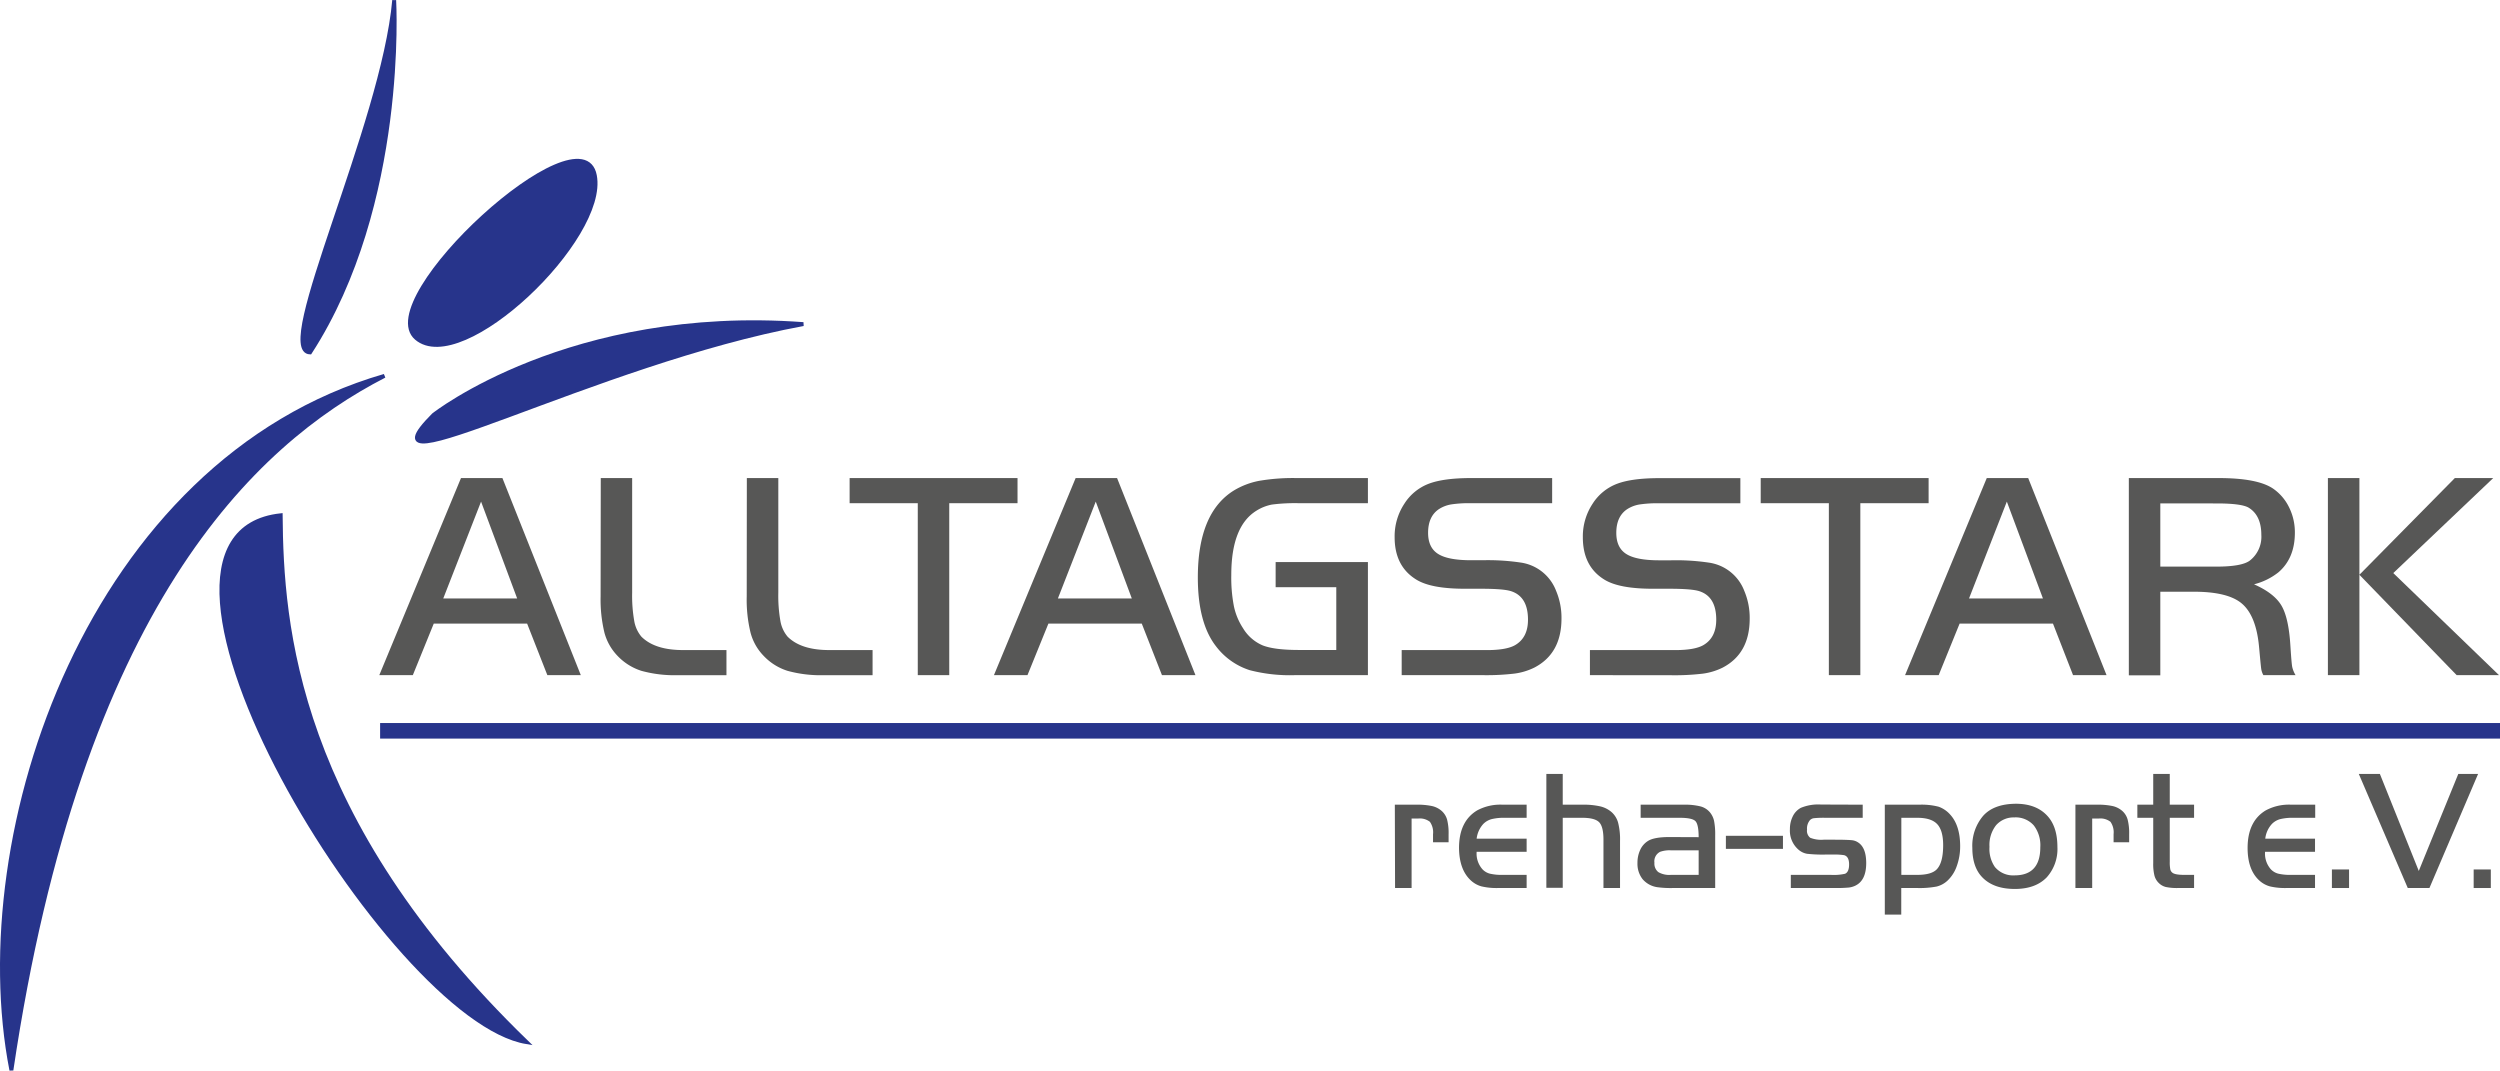 <svg id="Ebene_1" data-name="Ebene 1" xmlns="http://www.w3.org/2000/svg" viewBox="0 0 642.64 275.21"><g id="Läufer"><g id="Figur"><path d="M115.93,109.56S151,81.81,211,86.2C157.67,96,94.57,131,115.93,109.56Z" transform="translate(-4.5 -2.89)" style="fill:#27348b;stroke:#27348b"/><path d="M157.41,48c-3.36-17.65-57.58,31.79-45.89,41.81s49-25.67,45.89-41.81" transform="translate(-4.5 -2.89)" style="fill:#27348b;stroke:#27348b"/><path d="M105.83,2.93S108.9,55.32,84.2,93.49C74.64,93.21,103,35,105.83,2.93" transform="translate(-4.5 -2.89)" style="fill:#27348b;stroke:#27348b"/><path d="M103.32,99.51C69.33,117,25.08,159.08,7.43,278-4.5,217.11,27.52,121.49,103.32,99.51Z" transform="translate(-4.5 -2.89)" style="fill:#27348b;stroke:#27348b"/><path d="M76.65,135.34c.24,28.23,3.56,77.64,63.24,135.45C104.63,265,29.16,140.5,76.65,135.34Z" transform="translate(-4.5 -2.89)" style="fill:#27348b;stroke:#27348b"/><path d="M102,176.44l21-50.66h10.65l20.15,50.66H145.2L140,163.19H116l-5.38,13.25Zm26.16-44.61-9.72,24.9h19Z" transform="translate(-4.5 -2.89)" style="fill:#575756"/><path d="M158.93,125.78H167v29.47a37.42,37.42,0,0,0,.54,7.29,8.51,8.51,0,0,0,1.83,4q3.53,3.53,11,3.45h10.87v6.46H178.78a32.17,32.17,0,0,1-9.41-1.12,14.53,14.53,0,0,1-6.14-3.86,13.65,13.65,0,0,1-3.34-5.88,36.22,36.22,0,0,1-1-9.37Z" transform="translate(-4.5 -2.89)" style="fill:#575756"/><path d="M196.48,125.78h8.09v29.47a37.42,37.42,0,0,0,.54,7.29,8.51,8.51,0,0,0,1.84,4q3.53,3.53,11,3.45H228.8v6.46H216.34a32.12,32.12,0,0,1-9.41-1.12,14.41,14.41,0,0,1-6.14-3.86,13.45,13.45,0,0,1-3.34-5.88,35.71,35.71,0,0,1-1-9.37Z" transform="translate(-4.5 -2.89)" style="fill:#575756"/><path d="M240.42,132.24H222.9v-6.46h43.16v6.46H248.51v44.2h-8.09Z" transform="translate(-4.5 -2.89)" style="fill:#575756"/><path d="M260,176.44l21-50.66h10.65l20.15,50.66h-8.61L298,163.19H274l-5.38,13.25Zm26.17-44.61-9.73,24.9h19Z" transform="translate(-4.5 -2.89)" style="fill:#575756"/><path d="M332.41,147.38h23.72v29.06H337.39a41.12,41.12,0,0,1-11.62-1.27,17.61,17.61,0,0,1-8.72-6.19q-4.64-6-4.64-17.63,0-16.69,9.32-22.41a19.72,19.72,0,0,1,6.45-2.45,51.52,51.52,0,0,1,9.58-.71h18.37v6.46H338.39a46.5,46.5,0,0,0-6.92.35,11.47,11.47,0,0,0-4,1.58q-6.47,4-6.46,16.55a38.65,38.65,0,0,0,.67,8,16.37,16.37,0,0,0,2.34,5.64,10.85,10.85,0,0,0,5.08,4.44q3,1.17,9.28,1.17H348V153.84H332.41Z" transform="translate(-4.5 -2.89)" style="fill:#575756"/><path d="M364.81,176.44V170h21.9q5,0,7.23-1.26,3.35-1.93,3.34-6.57c0-3.94-1.45-6.37-4.34-7.31-1.29-.42-3.87-.63-7.76-.63H381q-8.76,0-12.54-2.42Q363,148.39,363,141a15.18,15.18,0,0,1,2.49-8.61,12.82,12.82,0,0,1,6.25-5.14q3.84-1.47,10.89-1.47h20.86v6.46H382.62a30.77,30.77,0,0,0-5.06.31,8.33,8.33,0,0,0-3.06,1.14c-1.93,1.23-2.9,3.29-2.9,6.16q0,3.78,2.54,5.41c1.7,1.09,4.52,1.64,8.48,1.64h3.05a57.25,57.25,0,0,1,9.68.59,11.46,11.46,0,0,1,9.15,7.27,17.82,17.82,0,0,1,1.39,7.13q0,9-7,12.62a16.28,16.28,0,0,1-5,1.52,61.55,61.55,0,0,1-8.25.41Z" transform="translate(-4.5 -2.89)" style="fill:#575756"/><path d="M413.2,176.44V170h21.9q5,0,7.23-1.26,3.35-1.93,3.34-6.57c0-3.94-1.45-6.37-4.34-7.31-1.29-.42-3.87-.63-7.76-.63h-4.23q-8.76,0-12.54-2.42-5.42-3.4-5.42-10.79a15.18,15.18,0,0,1,2.49-8.61,12.82,12.82,0,0,1,6.25-5.14q3.84-1.47,10.89-1.47h20.86v6.46H431a30.77,30.77,0,0,0-5.06.31,8.33,8.33,0,0,0-3.06,1.14c-1.93,1.23-2.9,3.29-2.9,6.16q0,3.78,2.54,5.41c1.7,1.09,4.52,1.64,8.48,1.64h3.05a57.25,57.25,0,0,1,9.68.59,11.46,11.46,0,0,1,9.15,7.27,17.82,17.82,0,0,1,1.39,7.13q0,9-7,12.62a16.28,16.28,0,0,1-5,1.52,61.55,61.55,0,0,1-8.25.41Z" transform="translate(-4.5 -2.89)" style="fill:#575756"/><path d="M474.62,132.24H457.1v-6.46h43.16v6.46H482.71v44.2h-8.09Z" transform="translate(-4.5 -2.89)" style="fill:#575756"/><path d="M494.21,176.44l21-50.66h10.65L546,176.44h-8.61l-5.16-13.25h-24l-5.38,13.25Zm26.16-44.61-9.72,24.9h19Z" transform="translate(-4.5 -2.89)" style="fill:#575756"/><path d="M559.82,155v21.49h-8.09V125.78h23.08q10,0,14,2.71a12.43,12.43,0,0,1,4.11,4.81,14.41,14.41,0,0,1,1.49,6.51q0,6.57-4.23,10.2a16.71,16.71,0,0,1-6.27,3.08q5.11,2.26,7,5.38t2.34,10.25c.2,3.09.35,4.94.47,5.56a7,7,0,0,0,.87,2.16h-8.28a4.86,4.86,0,0,1-.55-1.62c-.08-.53-.26-2.43-.56-5.7q-.75-8-4.45-11.11T567.91,155Zm0-6.46h14.47c4.28,0,7.12-.51,8.5-1.52a7.74,7.74,0,0,0,3-6.61q0-5-3.23-7-1.81-1.11-8.24-1.11H559.82Z" transform="translate(-4.5 -2.89)" style="fill:#575756"/><path d="M611,125.78v50.66H602.9V125.78Zm0,24.86,24.53-24.86h9.87L619.71,150.2l27.17,26.24H636Z" transform="translate(-4.5 -2.89)" style="fill:#575756"/><line x1="97.71" y1="187.86" x2="642.64" y2="187.86" style="fill:none;stroke:#27348b;stroke-width:4px"/><path d="M363.05,209.74h5.5a18,18,0,0,1,4.1.36,5.65,5.65,0,0,1,2.47,1.27,4.71,4.71,0,0,1,1.36,2.19,13.9,13.9,0,0,1,.39,3.76v2.08h-4v-2.08a4.65,4.65,0,0,0-.81-3.18,4.2,4.2,0,0,0-3-.84h-1.7v17.86h-4.25Z" transform="translate(-4.5 -2.89)" style="fill:#575756"/><path d="M396.93,218.48v3.37H384.08a6.06,6.06,0,0,0,1.49,4.49,4,4,0,0,0,1.91,1.13,13.1,13.1,0,0,0,3.29.31h6.16v3.38h-7.32a16.93,16.93,0,0,1-4.28-.42,6.6,6.6,0,0,1-2.73-1.52q-3-2.75-3.05-8.36,0-6.83,4.64-9.64a12.55,12.55,0,0,1,6.58-1.48h6.16v3.37h-5.54a13.48,13.48,0,0,0-3.46.34,4.8,4.8,0,0,0-2.11,1.21,6.78,6.78,0,0,0-1.74,3.82Z" transform="translate(-4.5 -2.89)" style="fill:#575756"/><path d="M406.21,201.83v7.91h5a19.34,19.34,0,0,1,4.67.44,6.83,6.83,0,0,1,2.91,1.49,5.62,5.62,0,0,1,1.66,2.72,17.16,17.16,0,0,1,.49,4.67v12.1h-4.26V218.72q0-3.33-1.11-4.47c-.75-.76-2.2-1.14-4.36-1.14h-5v18H402V201.83Z" transform="translate(-4.5 -2.89)" style="fill:#575756"/><path d="M441.15,218.09c0-2.17-.28-3.55-.83-4.12s-1.89-.86-4-.86H426.24v-3.37h11a16.44,16.44,0,0,1,4.38.44,4.72,4.72,0,0,1,2.43,1.53,5.21,5.21,0,0,1,1.06,2.19,18.17,18.17,0,0,1,.29,3.72v13.54H434.57a25.12,25.12,0,0,1-4.1-.22,6.11,6.11,0,0,1-3.75-2.08,6.4,6.4,0,0,1-1.3-4.15,7.74,7.74,0,0,1,.71-3.36,5.24,5.24,0,0,1,2-2.29c1-.64,2.83-1,5.41-1Zm0,3.38H434a7.32,7.32,0,0,0-2.75.38,2.72,2.72,0,0,0-1.47,2.8,2.81,2.81,0,0,0,1,2.42,5.58,5.58,0,0,0,3.26.71h7.11Z" transform="translate(-4.5 -2.89)" style="fill:#575756"/><path d="M462.82,217.73v3.37H448.15v-3.37Z" transform="translate(-4.5 -2.89)" style="fill:#575756"/><path d="M483.32,209.74v3.37h-9.65a23.81,23.81,0,0,0-2.86.1,1.74,1.74,0,0,0-1.05.5,3.34,3.34,0,0,0-.75,2.43,2.28,2.28,0,0,0,.81,2.1,7.62,7.62,0,0,0,3.45.5h2.9c2.36,0,3.81.07,4.36.13a3.5,3.5,0,0,1,1.54.53c1.44.89,2.15,2.67,2.15,5.35,0,2.94-.91,4.87-2.75,5.78a5.11,5.11,0,0,1-1.76.51,34.85,34.85,0,0,1-3.54.12H464.84v-3.38h10.29a13.16,13.16,0,0,0,3.64-.28q1.05-.45,1.05-2.4c0-1.38-.44-2.17-1.31-2.39a17.43,17.43,0,0,0-3.1-.15h-1.74a35.55,35.55,0,0,1-4.66-.2,4.51,4.51,0,0,1-2.13-1,6.44,6.44,0,0,1-2.27-5.33,7.22,7.22,0,0,1,.75-3.33,4.88,4.88,0,0,1,2.06-2.15,11.64,11.64,0,0,1,5.14-.85Z" transform="translate(-4.5 -2.89)" style="fill:#575756"/><path d="M489,209.74h8.83a17.52,17.52,0,0,1,5,.52,7.23,7.23,0,0,1,3,2.05c1.69,1.87,2.54,4.57,2.54,8.12a14.71,14.71,0,0,1-.87,5.09,9.28,9.28,0,0,1-2.38,3.74,6.29,6.29,0,0,1-2.79,1.52,23.53,23.53,0,0,1-5,.38h-4.1V238H489Zm4.25,3.37v14.67h4.1q3.63,0,5-1.42,1.65-1.71,1.65-6.2c0-2.53-.51-4.33-1.53-5.42s-2.73-1.63-5.11-1.63Z" transform="translate(-4.5 -2.89)" style="fill:#575756"/><path d="M522.68,209.5q5.16,0,8,3,2.68,2.78,2.69,8.08a10.89,10.89,0,0,1-2.73,7.82q-2.89,3-8.21,3-5.58,0-8.46-3.09-2.47-2.62-2.47-7.48a11.85,11.85,0,0,1,2.77-8.21Q517,209.55,522.68,209.5Zm-.26,3.52a6,6,0,0,0-4.82,2,8.23,8.23,0,0,0-1.69,5.56,8.15,8.15,0,0,0,1.38,5.16,6.08,6.08,0,0,0,5.05,2.17q6.63,0,6.63-7.22a8.39,8.39,0,0,0-1.68-5.63A6.23,6.23,0,0,0,522.42,213Z" transform="translate(-4.5 -2.89)" style="fill:#575756"/><path d="M538,209.74h5.5a18,18,0,0,1,4.1.36,5.7,5.7,0,0,1,2.47,1.27,4.62,4.62,0,0,1,1.35,2.19,13.9,13.9,0,0,1,.39,3.76v2.08h-4v-2.08a4.71,4.71,0,0,0-.8-3.18,4.2,4.2,0,0,0-3-.84h-1.7v17.86H538Z" transform="translate(-4.5 -2.89)" style="fill:#575756"/><path d="M558,209.74v-7.91h4.25v7.91h6.25v3.37h-6.25v11.26a9.86,9.86,0,0,0,.13,1.95,1.47,1.47,0,0,0,.52.88c.44.39,1.47.58,3.09.58h2.51v3.38h-4.12a13.94,13.94,0,0,1-3.13-.26,3.87,3.87,0,0,1-1.79-1,4.1,4.1,0,0,1-1.14-1.91,12.37,12.37,0,0,1-.32-3.25V213.11h-4.08v-3.37Z" transform="translate(-4.5 -2.89)" style="fill:#575756"/><path d="M599.59,218.48v3.37H586.75a6.06,6.06,0,0,0,1.48,4.49,4,4,0,0,0,1.91,1.13,13.15,13.15,0,0,0,3.29.31h6.16v3.38h-7.32a16.93,16.93,0,0,1-4.28-.42,6.66,6.66,0,0,1-2.73-1.52q-3-2.75-3-8.36,0-6.83,4.64-9.64a12.55,12.55,0,0,1,6.58-1.48h6.16v3.37h-5.54a13.48,13.48,0,0,0-3.46.34,4.76,4.76,0,0,0-2.1,1.21,6.65,6.65,0,0,0-1.74,3.82Z" transform="translate(-4.5 -2.89)" style="fill:#575756"/><path d="M608.34,226.39v4.77h-4.41v-4.77Z" transform="translate(-4.5 -2.89)" style="fill:#575756"/><path d="M641.51,201.83,629,231.16h-5.57l-12.59-29.33h5.42l10,24.94,10.16-24.94Z" transform="translate(-4.5 -2.89)" style="fill:#575756"/><path d="M644.78,226.39v4.77h-4.41v-4.77Z" transform="translate(-4.5 -2.89)" style="fill:#575756"/></g></g></svg>